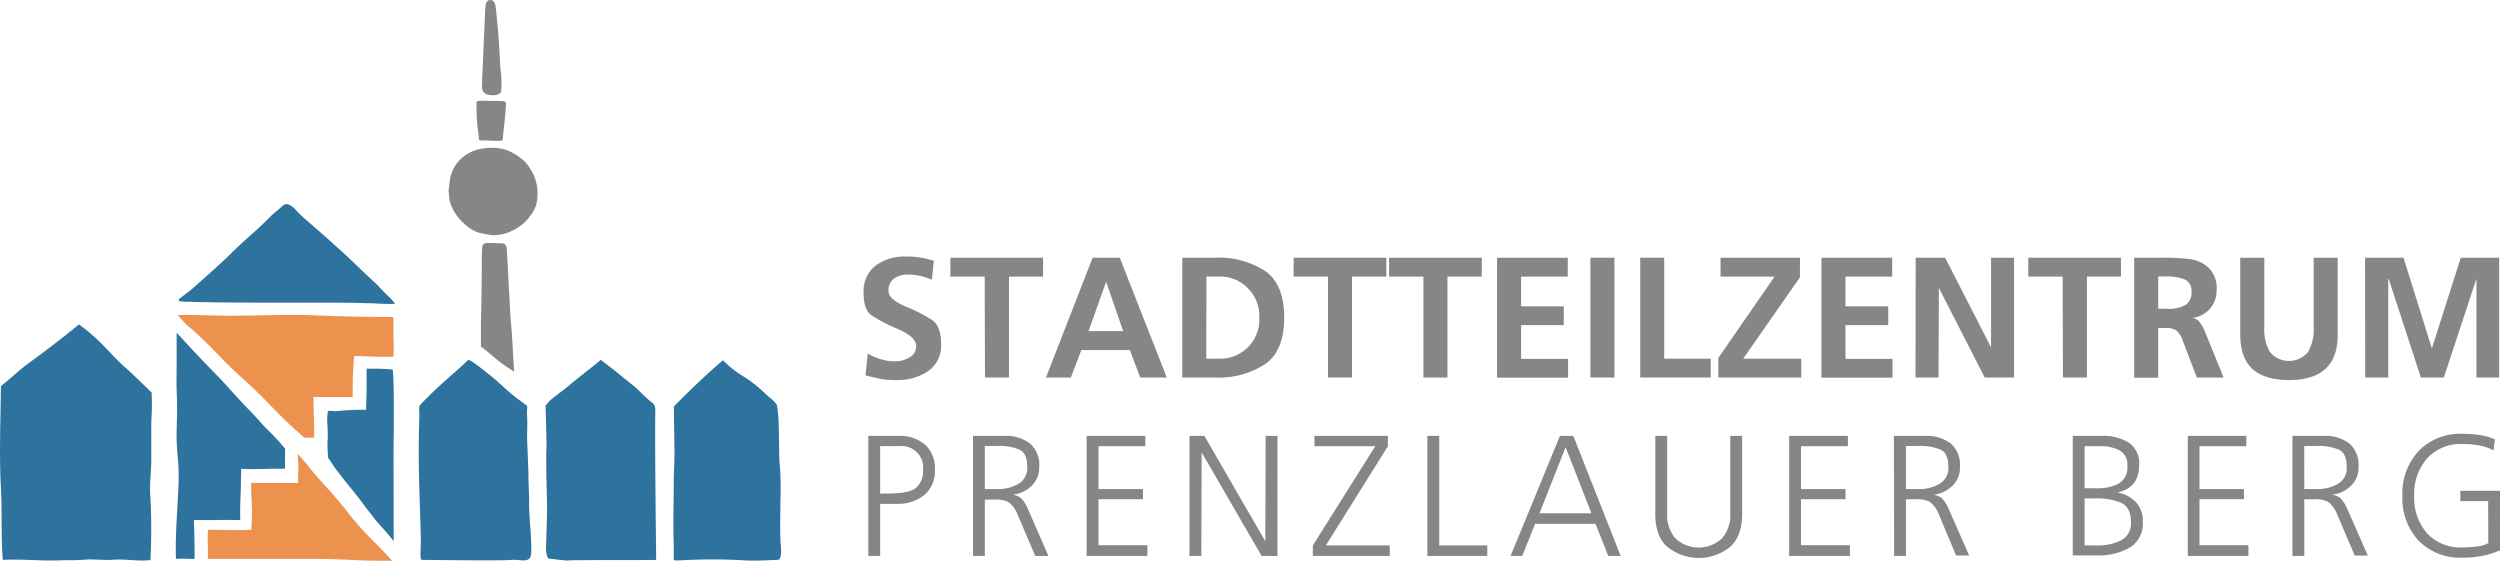 <svg xmlns="http://www.w3.org/2000/svg" viewBox="0 0 440.72 98.86">
    <defs>
        <style>.cls-1{fill:#868686;}.cls-2{fill:#2e729e;}.cls-3{fill:#ec924e;}</style>
    </defs>
    <g id="Ebene_2" data-name="Ebene 2">
        <g id="Ebene_1-2" data-name="Ebene 1">
            <path class="cls-1"
                  d="M164.27,49.31a10.61,10.61,0,0,0-4.3-.91,4.07,4.07,0,0,0-2.33.68,2.56,2.56,0,0,0-1,2.26q0,1.42,3.09,2.73a26.3,26.3,0,0,1,4.63,2.38c1,.71,1.54,2.08,1.54,4.1a5.51,5.51,0,0,1-2.21,4.84A9.66,9.66,0,0,1,158,67a14.51,14.51,0,0,1-2.82-.21l-2.6-.61.39-3.84a11.06,11.06,0,0,0,2.36,1,8.71,8.71,0,0,0,2.42.36,4.91,4.91,0,0,0,2.59-.7,2.22,2.22,0,0,0,1.17-2q0-1.61-3.24-3a31.19,31.19,0,0,1-4.63-2.4c-.93-.64-1.39-1.94-1.39-3.92a5.66,5.66,0,0,1,2.13-4.88,8.59,8.59,0,0,1,5.25-1.58,15.7,15.7,0,0,1,5,.76Z"/>
            <path class="cls-1" d="M173.59,48.76h-6.05V45.43h16.34v3.33h-6V66.55h-4.24Z"/>
            <path class="cls-1"
                  d="M192.62,45.43h4.78l8.29,21.12H201l-1.81-4.84h-8.56l-1.85,4.84h-4.39ZM195,49.67l-3.11,8.71H198Z"/>
            <path class="cls-1"
                  d="M208.42,45.43h5.78a15,15,0,0,1,8.86,2.36q3.33,2.37,3.33,8.2c0,3.88-1.11,6.6-3.34,8.19a15,15,0,0,1-8.85,2.37h-5.78Zm4.23,17.8H215A6.89,6.89,0,0,0,222,56a6.93,6.93,0,0,0-2.07-5.25,6.84,6.84,0,0,0-4.89-2h-2.36Z"/>
            <path class="cls-1" d="M234.11,48.76h-6.06V45.43H244.4v3.33h-6.06V66.55h-4.23Z"/>
            <path class="cls-1" d="M250.93,48.76h-6.05V45.43h16.34v3.33h-6.05V66.55h-4.24Z"/>
            <path class="cls-1" d="M263.91,45.43h12.47v3.33h-8.23V54h7.53v3.32h-7.53v5.94h8.29v3.32H263.91Z"/>
            <path class="cls-1" d="M280.37,45.43h4.24V66.55h-4.24Z"/>
            <path class="cls-1" d="M289.15,45.43h4.23v17.8h8.2v3.32H289.15Z"/>
            <path class="cls-1" d="M302.92,63.1l9.92-14.34h-9.53V45.43h14v3.45l-10,14.35h10.23v3.32H302.92Z"/>
            <path class="cls-1" d="M321.1,45.43h12.47v3.33h-8.23V54h7.53v3.32h-7.53v5.94h8.29v3.32H321.1Z"/>
            <path class="cls-1"
                  d="M337.71,45.43h5.2L351,61.25,351,45.43h4.05V66.55h-5.17l-8.08-15.79-.06,15.79h-4.06Z"/>
            <path class="cls-1" d="M363.62,48.76h-6.06V45.43H373.9v3.33h-6V66.55h-4.23Z"/>
            <path class="cls-1"
                  d="M376.23,45.43h4.57a41,41,0,0,1,5.27.25,6.09,6.09,0,0,1,3.25,1.48,5,5,0,0,1,1.44,4,4.81,4.81,0,0,1-4.36,4.9,1.77,1.77,0,0,1,1.29.65,6.62,6.62,0,0,1,.95,1.59L392,66.55h-4.72L384.77,60a4.22,4.22,0,0,0-1.06-1.71,3,3,0,0,0-1.88-.47h-1.36v8.77h-4.24Zm4.24,9h1.39a5.89,5.89,0,0,0,3.56-.76,2.66,2.66,0,0,0,.92-2.18,2.18,2.18,0,0,0-1.19-2.22,8.39,8.39,0,0,0-3.29-.53h-1.39Z"/>
            <path class="cls-1"
                  d="M394.93,45.43h4.24V57.65a7.92,7.92,0,0,0,1,4.42,4.37,4.37,0,0,0,6.7,0,7.85,7.85,0,0,0,1-4.39V45.43h4.24V59c0,2.75-.74,4.76-2.21,6.06S406.36,67,403.56,67s-5-.64-6.43-1.91-2.2-3.3-2.2-6.09Z"/>
            <path class="cls-1"
                  d="M416.93,45.43h6.78l5,16,5.09-16h6.77V66.55h-4V49.12l-5.75,17.43h-4.05l-5.69-17.43-.06.07V66.55h-4.06Z"/>
            <path class="cls-1"
                  d="M153.07,76.84h5.21a7,7,0,0,1,4.79,1.53,5.63,5.63,0,0,1,1.74,4.46,5.45,5.45,0,0,1-1.87,4.44,7.37,7.37,0,0,1-4.87,1.55h-2.91V98h-2.09ZM155.16,87h1.45q3.75,0,4.94-1.06a4,4,0,0,0,1.18-3.12,3.79,3.79,0,0,0-4.18-4.17h-3.39Z"/>
            <path class="cls-1"
                  d="M171.53,76.84H177a7.05,7.05,0,0,1,4.57,1.34,5,5,0,0,1,1.63,4.15,4.42,4.42,0,0,1-1.33,3.31,5.75,5.75,0,0,1-3.36,1.58,3.17,3.17,0,0,1,1.44.55,6,6,0,0,1,1.28,2L184.82,98H182.5l-3.05-7.15a5.27,5.27,0,0,0-1.63-2.32,5,5,0,0,0-2.48-.46h-1.72V98h-2.09Zm2.09,9.38h2.21a7.12,7.12,0,0,0,3.71-.93,3.18,3.18,0,0,0,1.55-3c0-1.56-.44-2.56-1.33-3a9.17,9.17,0,0,0-4-.67h-2.15Z"/>
            <path class="cls-1" d="M191.56,76.84h10.35v1.82h-8.26v7.56h7.84V88h-7.84v8.11h8.62V98H191.56Z"/>
            <path class="cls-1"
                  d="M209.69,76.84h2.63l10.74,18.58.06-18.58h2.09V98H222.4L211.84,79.75,211.78,98h-2.09Z"/>
            <path class="cls-1" d="M231.44,96.15l11-17.49H231.72V76.84h12.95v1.82L233.73,96.15H245V98H231.44Z"/>
            <path class="cls-1" d="M251.63,76.84h2.09V96.15h8.47V98H251.63Z"/>
            <path class="cls-1"
                  d="M275,76.84h2.36L285.7,98h-2.18l-2.25-5.66H270.62L268.36,98H266.3Zm1,2-4.61,11.64h9.16Z"/>
            <path class="cls-1"
                  d="M307.12,90.58q0,4.17-2.34,6a8.81,8.81,0,0,1-10.62,0c-1.57-1.18-2.35-3.18-2.35-6V76.84h2.09V90.58a6.25,6.25,0,0,0,1.44,4.31,6,6,0,0,0,8.24,0,6.24,6.24,0,0,0,1.45-4.3V76.84h2.09Z"/>
            <path class="cls-1" d="M315.41,76.84h10.35v1.82H317.5v7.56h7.84V88H317.5v8.11h8.62V98H315.41Z"/>
            <path class="cls-1"
                  d="M333.87,76.84h5.45a7.05,7.05,0,0,1,4.57,1.34,5,5,0,0,1,1.63,4.15,4.42,4.42,0,0,1-1.33,3.31,5.75,5.75,0,0,1-3.36,1.58,3.17,3.17,0,0,1,1.44.55,6,6,0,0,1,1.28,2l3.6,8.17h-2.31l-3-7.15a5.27,5.27,0,0,0-1.63-2.32,5,5,0,0,0-2.48-.46H336V98h-2.09ZM336,86.22h2.21a7.12,7.12,0,0,0,3.71-.93,3.18,3.18,0,0,0,1.55-3c0-1.56-.44-2.56-1.33-3a9.17,9.17,0,0,0-4-.67H336Z"/>
            <path class="cls-1"
                  d="M365.4,76.84h5A8.86,8.86,0,0,1,375.25,78a4.4,4.4,0,0,1,1.86,4q0,4-3.84,4.81a6,6,0,0,1,3.27,1.72,4.78,4.78,0,0,1,1.21,3.36,5,5,0,0,1-2.26,4.62,11,11,0,0,1-5.88,1.4H365.4Zm2.09,9.23h2.35a7.61,7.61,0,0,0,3.66-.83,3.21,3.21,0,0,0,1.52-3.1,2.82,2.82,0,0,0-1.4-2.76,7,7,0,0,0-3.23-.72h-2.9Zm0,10.08h2.18a9.13,9.13,0,0,0,4.28-.91A3.33,3.33,0,0,0,375.66,92c0-1.69-.57-2.81-1.69-3.34a11,11,0,0,0-4.63-.8h-1.85Z"/>
            <path class="cls-1" d="M385.68,76.84H396v1.82h-8.26v7.56h7.84V88h-7.84v8.11h8.63V98H385.68Z"/>
            <path class="cls-1"
                  d="M404.13,76.84h5.45a7,7,0,0,1,4.57,1.34,5,5,0,0,1,1.63,4.15,4.42,4.42,0,0,1-1.33,3.31,5.75,5.75,0,0,1-3.36,1.58,3.17,3.17,0,0,1,1.44.55,6.17,6.17,0,0,1,1.29,2l3.6,8.17h-2.31l-3.05-7.15a5.27,5.27,0,0,0-1.64-2.32,5,5,0,0,0-2.48-.46h-1.72V98h-2.09Zm2.09,9.38h2.21a7.12,7.12,0,0,0,3.71-.93,3.17,3.17,0,0,0,1.56-3c0-1.56-.45-2.56-1.34-3a9.11,9.11,0,0,0-4-.67h-2.15Z"/>
            <path class="cls-1"
                  d="M438.63,88.34h-4.9V86.52h7V97a14.1,14.1,0,0,1-3.18,1,18.42,18.42,0,0,1-3.39.31,10.27,10.27,0,0,1-7.79-3,11,11,0,0,1-2.86-7.94,11,11,0,0,1,2.9-7.9,10.27,10.27,0,0,1,7.75-3,20.31,20.31,0,0,1,3.06.24,8.63,8.63,0,0,1,2.6.76l-.24,1.93a8.22,8.22,0,0,0-2.48-.87,15.72,15.72,0,0,0-2.94-.25,8,8,0,0,0-6.29,2.53,9.44,9.44,0,0,0-2.27,6.58,9.51,9.51,0,0,0,2.24,6.6,8,8,0,0,0,6.32,2.51,20.2,20.2,0,0,0,2.5-.17,4.84,4.84,0,0,0,2-.59Z"/>
            <path class="cls-2"
                  d="M19.63,98.7c-.55.06-3.69-.12-4.25-.07-1.94.19-3.06.09-5,.16-3.13.11-6.53-.26-9.88-.09C.16,94.59.38,90.13.16,86c-.32-6-.06-11.65,0-17.93C2,66.62,3.31,65.29,5.21,63.91c2.06-1.51,5.43-4,8.7-6.72a27.22,27.22,0,0,1,2.65,2.13c1.74,1.5,3.8,4,5.55,5.48,1.15,1,4.62,4.41,4.62,4.41a46.09,46.09,0,0,1-.06,5.12c0,2.21,0,4.6,0,6.81s-.38,4.32-.15,6.6a108,108,0,0,1,0,11C24.07,99,22.08,98.46,19.63,98.7Z"/>
            <path class="cls-2"
                  d="M137.39,81.12a52.08,52.08,0,0,1,.19,7.06c0,2.57-.09,4.45,0,7,0,.89.43,2.78-.28,3.5,0,0-4.18.23-5.8.12a97.94,97.94,0,0,0-11.87,0,3.07,3.07,0,0,1-.86-.07s0-2.59,0-2.67c-.13-4.2,0-7.14,0-10.73,0-2.78.16-3.28.13-6s-.09-4.81-.09-7.69c2.72-2.77,5.68-5.62,8.65-8.13a17.76,17.76,0,0,0,3.26,2.64A23.16,23.16,0,0,1,135,69.48c.58.59,1.74,1.3,2,2.08a30.84,30.84,0,0,1,.29,4C137.33,76,137.36,80.68,137.39,81.12Z"/>
            <path class="cls-2"
                  d="M74.35,98.7c-.39,0-.14-2.74-.15-3.14-.19-8.68-.58-13.33-.26-22.49a6.89,6.89,0,0,1,0-1.51c.13-.27,2.5-2.56,2.71-2.77,2.73-2.54,3.67-3.22,5.88-5.32.27-.26,3.29,2.24,3.55,2.44,2,1.54,2.7,2.45,4.67,4,.11.09,2.08,1.56,2.17,1.67s-.07,1,0,1.64c.08,1.79,0,2.53,0,3.91.06,2.17.17,3.7.24,6.62,0,1.84.13,3.27.12,5.14,0,2.7.48,5.83.37,8.53-.08,2.07-1.87,1.14-3.51,1.28C88.72,98.87,76.71,98.72,74.35,98.7Z"/>
            <path class="cls-2"
                  d="M115.68,98.7c-.55.06-15.13,0-15.44.1s-3-.29-3.46-.33-.56-1.73-.52-2.2.18-6,.18-6.88c0-1.12-.25-8.71-.09-10.61,0-.64-.13-6.65-.19-7.22a5.65,5.65,0,0,1,1.15-1.25c1-.84,2.08-1.57,3.08-2.42,1.69-1.44,3.82-3,5.52-4.46l2.37,1.83c2,1.63,2,1.63,3.81,3.06,1,1,2.12,2.11,2.87,2.66.45.33.48.62.57,1.18C115.4,77.36,115.68,98.7,115.68,98.7Z"/>
            <path class="cls-2"
                  d="M42.47,84.81c0,2.15-.21,4.73-.11,6.87-2,0-2.53-.06-4.1,0-1,0-4.08,0-4.08,0s.23,6.85.08,6.85c-2,0-1.73-.1-3.24,0-.15-4.22.29-8.92.45-13.08s-.41-5.43-.33-9.6c.05-2.63.15-2.85,0-7.19-.05-1.41,0-2.93,0-4.34V58.67c1.8,1.9,3.86,4.21,6.23,6.6,3.26,3.31,3.68,4.08,7.23,7.7.72.74,1.9,2.18,2.67,2.87a43.11,43.11,0,0,1,3,3.26s-.07,3.53,0,3.54c-3.31-.07-5.23.17-7.75,0C42.52,83.05,42.48,84.44,42.47,84.81Z"/>
            <path class="cls-3"
                  d="M69.36,59.66a28.65,28.65,0,0,1,0,3.21c-2.14.12-4.78-.08-6.92-.11A67.28,67.28,0,0,0,62.19,70c-1.68,0-5.25,0-6.93,0,0,2.56.11,3.54.14,7.16H53.67c-3.78-3.22-4.92-4.67-8.06-7.78-2.3-2.28-3.86-3.48-6.13-5.8-1-1-2.25-2.41-4-4a24.88,24.88,0,0,0-2.44-2.18c-.39-.31-1.71-1.88-1.71-1.88,4.54,0,6,.13,9.29.14,3.78,0,10.21-.23,14-.1,5.51.19,8.32.31,14.71.32C69.4,57.24,69.35,58.13,69.36,59.66Z"/>
            <path class="cls-3"
                  d="M44.42,90.13c0-.86-.19-3.45-.13-5,2.55,0,5.71,0,8.26,0,0-1.27,0-1.49.06-2.61,0-.58-.12-2.53-.12-2.53s1.68,1.94,2,2.37c.91,1.13,1.61,1.91,2.93,3.38,2.17,2.4,2.6,2.94,4.62,5.49.95,1.2,2.59,3,4,4.38s2.08,2.17,3.09,3.23c-6.64.08-7.63-.32-14.35-.32-3.13,0-7.23,0-10.36,0-1.42,0-6.33,0-7.75,0a17.26,17.26,0,0,1,0-2,20.87,20.87,0,0,1,0-3.12c3.26,0,5.15.11,7.62,0C44.37,93.08,44.4,90.41,44.42,90.13Z"/>
            <path class="cls-2"
                  d="M65.44,53.47c-2.62-.08-3.67-.1-5.46-.11-3.54,0-2.37,0-5.91,0-2.39,0-5.32,0-7.71,0-1.77,0-6.45-.05-8.47-.05-2.23-.08-2,0-4.4-.11a11.54,11.54,0,0,1-1.66-.08c-.14,0-.28,0-.3-.19a.27.27,0,0,1,.18-.31c1.39-1.12,1.81-1.36,2.62-2.1,2.24-2,4.56-4,6.7-6.13s4.5-4,6.57-6.14c.65-.68,1.44-1.22,2.12-1.88s1.25-.41,2.16.34a18.21,18.21,0,0,0,1.9,1.89C56.87,41.3,60,44,63,46.91c1.4,1.35,2.18,2.09,3.62,3.41a30.22,30.22,0,0,0,2.24,2.28c.48.61,1,1,.58.95C68.86,53.66,66,53.47,65.44,53.47Z"/>
            <path class="cls-1"
                  d="M84.86,41.13C82.48,40.65,80,38,79.32,35.6c-.2-.74-.25-3-.26-2.18,0,1,.16-1.9.51-2.79a6.41,6.41,0,0,1,2-2.91,7.16,7.16,0,0,1,3.82-1.57,8.86,8.86,0,0,1,3.33.13,7.83,7.83,0,0,1,1.77.73,9.76,9.76,0,0,1,1.4.93,4.9,4.9,0,0,1,1,1,8.08,8.08,0,0,1,1.55,7.45,8.38,8.38,0,0,1-4.35,4.38,7.34,7.34,0,0,1-3.21.69C86.34,41.4,85.41,41.24,84.86,41.13Z"/>
            <path class="cls-2"
                  d="M64.53,72.24s.1-3.16.1-3.81V65a41.29,41.29,0,0,1,4.55.14c.31,0,.26,10.77.22,11.87s0,11.66,0,18.39c-1.36-1.76-2.83-3.23-3.29-3.85-1-1.34-1.2-1.49-2-2.61-.73-1-1.16-1.52-1.92-2.46-1.15-1.43-1.37-1.67-2.48-3.13a18.5,18.5,0,0,1-1.41-2c-.09-.17-.37-.47-.45-.64a24.62,24.62,0,0,1-.12-2.58,25,25,0,0,0,0-3.12,9.09,9.09,0,0,1,.08-2.52c.17-.16,1.05,0,1.35,0A46,46,0,0,1,64.53,72.24Z"/>
            <path class="cls-1"
                  d="M88.59,42.91a.87.87,0,0,1,.73.79c.06.79.13,2.08.18,3,.09,1.45.1,2.13.2,3.8.17,2.88.17,4.09.46,7.37.2,2.26.27,5,.5,7.64a21.33,21.33,0,0,1-3-2.08c-.85-.64-1.47-1.3-2.88-2.34,0,0,0-2.79,0-4.17.06-1.8.16-8,.15-10.11,0-.84,0-2.26.07-3.18a.8.8,0,0,1,.81-.79l1.38,0C87.8,42.92,88.26,42.86,88.59,42.91Z"/>
            <path class="cls-1"
                  d="M85,14c.11-2.13.32-7.52.37-8.61s.08-1.73.14-2.86c0-.39,0-.83.07-1.21,0-.63.17-1.06.49-1.23a.73.73,0,0,1,.88.11c.43.35.45,1.16.55,2.13.38,3.64.49,5.5.71,9.81a15.68,15.68,0,0,1,.13,4c-.1.39-.71.62-1.11.63A4.45,4.45,0,0,1,86,16.7a1.45,1.45,0,0,1-.94-.78,2.32,2.32,0,0,1-.08-.87C85,14.7,85,14.35,85,14Z"/>
            <path class="cls-1"
                  d="M85.65,24.74h0c-1.41,0-1.12.3-1.3-1.08A34,34,0,0,1,84,18.22c0-.34.15-.41.48-.43,1-.07,1.21,0,2.25,0s1.14,0,2.07.05a.41.41,0,0,1,.39.42c0,.77-.16,2.43-.3,3.7s-.22,2.08-.25,2.49a.41.41,0,0,1-.36.37A22.86,22.86,0,0,1,85.65,24.74Z"/>
        </g>
    </g>
</svg>